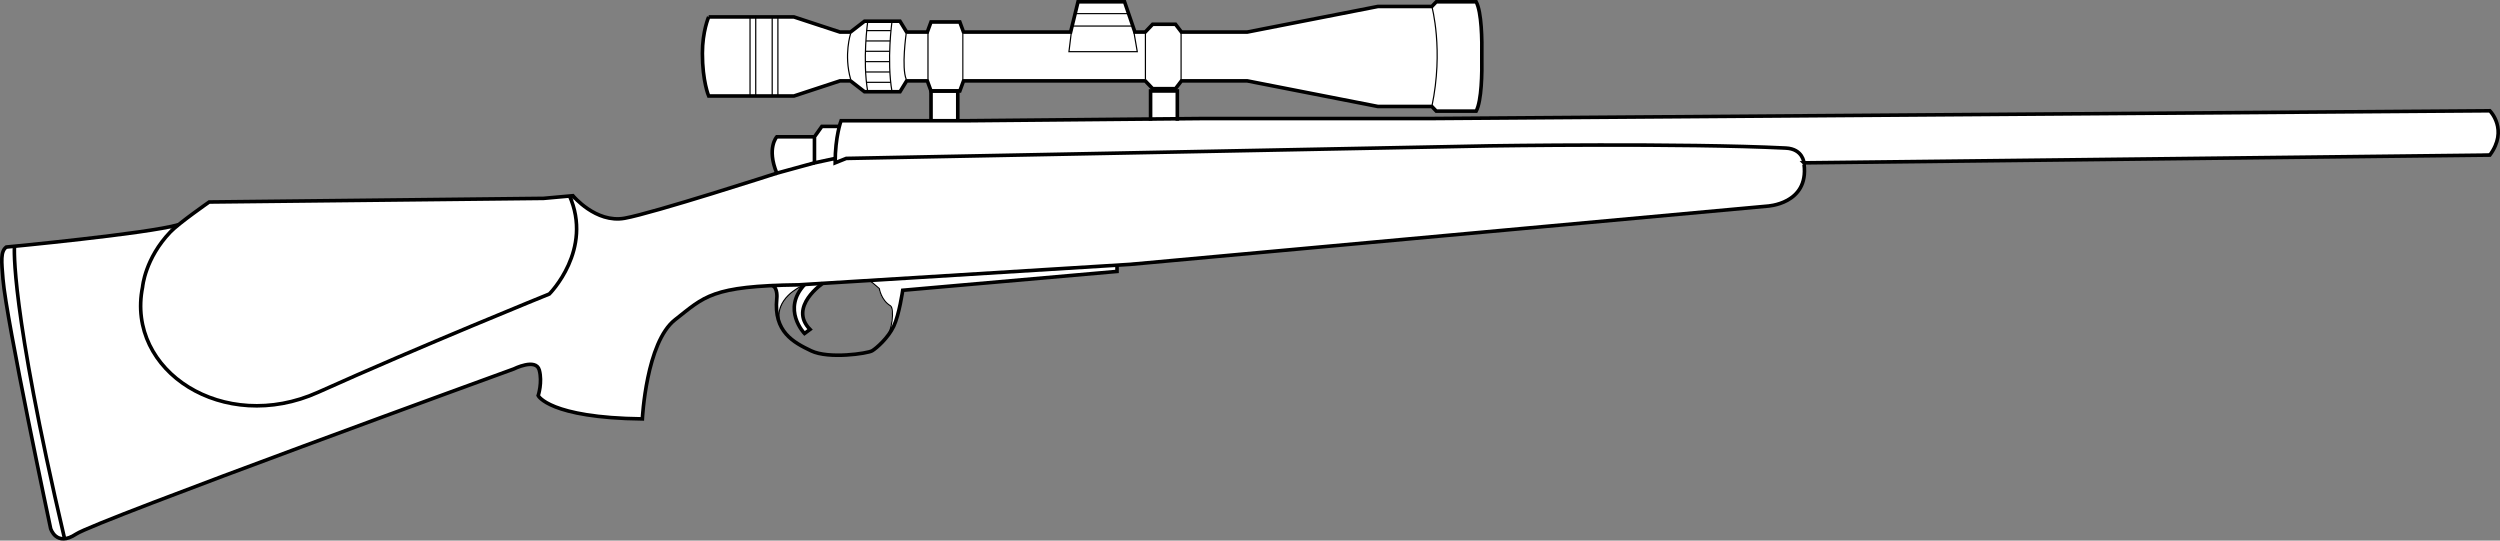 <?xml version="1.0" encoding="UTF-8" standalone="no"?>
<svg
   version="1.1"
   x="0px"
   y="0px"
   width="2077.316"
   height="449.197"
   viewBox="0 0 2077.316 449.197"
   enable-background="new 0 0 2169.938 563.887"
   xml:space="preserve"
   id="svg78"
   sodipodi:docname="weapon_m40.svg"
   inkscape:version="1.3.2 (091e20e, 2023-11-25, custom)"
   xmlns:inkscape="http://www.inkscape.org/namespaces/inkscape"
   xmlns:sodipodi="http://sodipodi.sourceforge.net/DTD/sodipodi-0.dtd"
   xmlns="http://www.w3.org/2000/svg"
   xmlns:svg="http://www.w3.org/2000/svg"
   xmlns:rdf="http://www.w3.org/1999/02/22-rdf-syntax-ns#"
   xmlns:cc="http://creativecommons.org/ns#"
   xmlns:dc="http://purl.org/dc/elements/1.1/"><rect x="0" y="0" width="2077.316" height="449.197" fill="#808080" stroke="none"/><defs
   id="defs82" /><sodipodi:namedview
   pagecolor="#ffffff"
   bordercolor="#666666"
   borderopacity="1"
   objecttolerance="10"
   gridtolerance="10"
   guidetolerance="10"
   inkscape:pageopacity="0"
   inkscape:pageshadow="2"
   inkscape:window-width="3440"
   inkscape:window-height="1346"
   id="namedview80"
   showgrid="false"
   inkscape:zoom="0.25"
   inkscape:cx="1288"
   inkscape:cy="614"
   inkscape:window-x="-11"
   inkscape:window-y="-11"
   inkscape:window-maximized="1"
   inkscape:current-layer="layer4"
   inkscape:document-rotation="0"
   inkscape:pagecheckerboard="true"
   inkscape:showpageshadow="2"
   inkscape:deskcolor="#d1d1d1" />


<g
   inkscape:groupmode="layer"
   id="layer4"
   inkscape:label="WHITE"
   transform="translate(-0.604)"><path
     style="fill:#ffffff;stroke:#000000;stroke-width:0"
     d="m 1194.176,2.258 c -1.256,1.164 -2.259,2.877 -3.647,3.737 -15.446,0.088 -30.907,-0.001 -46.343,0.198 -35.743,7.03 -71.476,14.174 -107.239,21.057 -18.358,-0.006 -36.717,-0.013 -55.075,-0.019 -1.718,-2.068 -3.102,-4.503 -5.026,-6.348 -4.531,-0.309 -9.21,-0.042 -13.797,-0.131 -1.863,0.224 -4.328,-0.737 -5.51,1.22 -1.67,1.761 -3.34,3.522 -5.01,5.283 -3.142,-0.04 -6.284,-0.08 -9.426,-0.121 -2.854,-8.16 -5.495,-16.439 -8.481,-24.524 -1.164,-1.034 -3.07,-0.232 -4.536,-0.485 -10.813,0 -21.625,0 -32.438,0 -1.633,0.546 -1.181,2.825 -1.802,4.163 -1.709,6.988 -3.412,13.977 -5.132,20.962 -29.987,0 -59.974,0 -89.96,0 -1.129,-2.707 -1.827,-5.67 -3.217,-8.221 -1.862,-0.629 -4.1,-0.107 -6.109,-0.277 -5.424,0.061 -10.892,-0.118 -16.288,0.094 -1.367,0.849 -1.307,2.961 -2.059,4.337 -0.72,1.199 -0.653,3.515 -1.915,3.943 -5.893,0 -11.787,0 -17.68,0 -1.871,-2.818 -3.379,-5.963 -5.476,-8.577 -2.719,-0.418 -5.652,-0.077 -8.45,-0.21 -6.736,0.023 -13.508,-0.171 -20.223,-0.012 -4.041,2.742 -7.81,5.988 -11.747,8.924 -3.239,-0.103 -6.543,0.204 -9.741,-0.156 C 685.265,22.994 672.711,18.759 660.101,14.75 c -23.195,0 -46.389,0 -69.583,0 -1.562,0.516 -1.315,2.653 -1.976,3.937 -4.195,13.517 -4.126,27.941 -2.719,41.895 0.732,6.147 1.89,12.317 3.934,18.147 1.135,1.094 3.088,0.261 4.558,0.521 21.89,-0.033 43.79,0.066 65.673,-0.05 12.878,-4.233 25.756,-8.467 38.635,-12.7 2.993,0.106 6.128,-0.207 9.034,0.153 3.824,2.881 7.543,5.958 11.432,8.719 5.36,0.295 10.811,0.037 16.206,0.117 4.182,-0.064 8.41,0.116 12.564,-0.098 1.43,-0.91 1.897,-2.91 2.945,-4.248 0.933,-1.549 1.867,-3.097 2.8,-4.646 6.004,0.041 12.009,0.081 18.013,0.122 1.1,2.668 1.787,5.581 3.147,8.095 1.862,0.633 4.102,0.11 6.111,0.282 5.435,-0.059 10.915,0.123 16.322,-0.087 1.32,-0.807 1.306,-2.815 2.026,-4.139 0.521,-1.423 1.04,-2.847 1.558,-4.271 50.569,0 101.138,0 151.707,0 2.127,2.086 3.971,4.559 6.276,6.402 5.911,0.22 11.915,0.013 17.862,0.069 1.687,-0.815 2.415,-2.884 3.693,-4.231 0.909,-1.226 1.635,-2.82 3.443,-2.24 17.739,0.032 35.49,-0.064 53.221,0.048 36.093,7.061 72.178,14.171 108.275,21.202 15.103,0 30.206,0 45.309,0 1.463,1.261 2.498,3.171 4.25,4 10.47,0 20.94,0 31.41,0 1.563,-0.554 1.37,-2.696 2.004,-4.033 1.77,-6.729 2.428,-13.716 2.727,-20.651 0.229,-14.575 0.348,-29.164 -0.134,-43.735 -0.7,-7.012 -1.217,-14.251 -3.848,-20.838 -1.158,-1.048 -3.075,-0.238 -4.541,-0.493 -9.268,0.06 -18.581,-0.12 -27.821,0.09 l -0.233,0.09 z"
     id="path1" /><path
     style="fill:#ffffff;stroke:#000000;stroke-width:0"
     d="m 775.206,76.286 c -0.834,0.791 -0.308,2.071 -0.456,3.089 0.024,6.497 -0.047,13.007 0.035,19.495 0.218,1.227 1.699,0.814 2.59,0.88 5.872,-0.024 11.757,0.047 17.62,-0.035 1.227,-0.218 0.814,-1.699 0.88,-2.59 -0.024,-6.705 0.047,-13.424 -0.035,-20.12 -0.218,-1.227 -1.699,-0.814 -2.59,-0.88 -5.872,0.024 -11.757,-0.047 -17.62,0.035 -0.141,0.042 -0.283,0.084 -0.424,0.126 z"
     id="path3" /><path
     style="fill:#ffffff;stroke:#000000;stroke-width:0"
     d="m 957.706,76.286 c -0.834,0.791 -0.308,2.071 -0.456,3.089 0.024,6.017 -0.047,12.049 0.035,18.057 0.219,1.231 1.704,0.811 2.595,0.87 5.876,-0.048 11.766,-0.048 17.631,-0.245 1.212,-0.236 0.795,-1.7 0.863,-2.587 -0.024,-6.154 0.047,-12.321 -0.035,-18.466 -0.218,-1.227 -1.699,-0.814 -2.59,-0.88 -5.872,0.024 -11.757,-0.047 -17.62,0.035 -0.141,0.042 -0.283,0.084 -0.424,0.126 z"
     id="path4" /><path
     style="fill:#ffffff;stroke:#000000;stroke-width:0"
     d="m 684.033,105.596 c -0.514,0.138 -0.726,0.667 -1.031,1.049 -1.651,2.325 -3.311,4.644 -4.957,6.972 -0.276,0.425 -0.137,0.952 -0.171,1.427 0.002,6.136 -0.006,12.272 0.008,18.408 0.005,0.557 0.529,1.041 1.087,0.974 1.186,-0.222 2.363,-0.501 3.545,-0.746 3.611,-0.776 7.225,-1.542 10.834,-2.325 0.482,-0.11 0.794,-0.597 0.767,-1.079 0.116,-3.011 0.301,-5.999 0.609,-8.996 0.163,-1.609 0.359,-3.253 0.584,-4.867 0.445,-3.214 1.017,-6.392 1.751,-9.551 0.149,-0.535 -0.207,-1.15 -0.761,-1.249 -0.587,-0.068 -1.183,-0.024 -1.774,-0.042 -3.423,-0.011 -6.846,-0.012 -10.268,-0.004 -0.075,0.01 -0.149,0.019 -0.224,0.029 z"
     id="path5" /><path
     style="fill:#ffffff;stroke:#000000;stroke-width:0"
     d="m 646.56,114.221 c -0.555,0.163 -0.793,0.74 -1.076,1.19 -1.605,2.76 -2.387,5.932 -2.641,9.095 -0.371,4.865 0.492,9.749 1.944,14.382 0.383,1.194 0.788,2.384 1.252,3.549 0.214,0.503 0.834,0.75 1.341,0.56 9.561,-2.616 19.121,-5.237 28.678,-7.865 0.482,-0.131 0.78,-0.624 0.759,-1.109 0.045,-2.536 0.018,-5.073 0.027,-7.61 -0.002,-3.752 0.005,-7.504 -0.004,-11.256 -0.006,-0.548 -0.516,-1.002 -1.058,-0.969 -9.655,0 -19.31,0 -28.966,0 -0.085,0.011 -0.17,0.022 -0.255,0.033 z"
     id="path7" /><path
     style="fill:#ffffff;stroke:#000000;stroke-width:0"
     d="m 472.223,163.679 c -7.552,0.553 -15.081,1.54 -22.646,1.818 -91.538,0.968 -183.075,1.985 -274.612,2.983 -3.102,1.706 -5.861,4.094 -8.817,6.083 -11.442,8.378 -23.376,16.71 -31.669,28.444 -5.241,7.462 -9.494,15.683 -12.273,24.377 -1.886,6.637 -3.126,13.47 -3.817,20.332 -1.128,13.85 1.479,28.047 8.044,40.341 9.786,19.121 27.551,33.314 47.374,41.025 11.221,4.315 23.161,6.966 35.192,7.34 7.948,0.167 15.928,-0.04 23.774,-1.436 12.843,-2.007 25.16,-6.452 36.924,-11.884 60.122,-26.865 120.889,-52.251 181.783,-77.294 2.494,-1.244 5.565,-1.849 7.191,-4.331 11.045,-13.014 18.794,-29.244 20.185,-46.378 0.4,-7.63 -0.031,-15.374 -2.285,-22.717 -0.893,-2.787 -1.527,-5.782 -3.102,-8.269 -0.323,-0.328 -0.794,-0.47 -1.247,-0.434 z"
     id="path9" /><path
     style="fill:#ffffff;stroke:#000000;stroke-width:0"
     d="m 663.673,237.208 c -5.475,0.078 -10.95,0.207 -16.423,0.401 -0.521,0.055 -1.072,-0.035 -1.569,0.135 -0.59,0.233 -0.757,1.023 -0.404,1.524 0.931,1.716 1.281,3.687 1.373,5.619 0.032,1.528 -0.018,3.057 -0.184,4.576 -0.255,3.169 -0.258,6.363 0.078,9.526 0.071,0.627 0.781,1.058 1.367,0.809 0.498,-0.186 0.646,-0.727 0.727,-1.198 0.927,-4.551 3.38,-8.683 6.563,-12.023 2.236,-2.361 4.778,-4.406 7.533,-6.112 0.781,-0.512 1.609,-0.947 2.403,-1.435 0.538,-0.384 0.533,-1.289 -0.039,-1.637 -0.413,-0.287 -0.957,-0.154 -1.426,-0.184 z"
     id="path11" /><path
     style="fill:#ffffff;stroke:#000000;stroke-width:0"
     d="m 679.301,236.289 c -3.146,0.176 -6.291,0.357 -9.434,0.576 -0.637,0.074 -0.941,0.702 -1.35,1.115 -3.168,3.679 -5.71,8.005 -6.793,12.771 -1.165,5.012 -0.636,10.34 1.186,15.13 1.348,3.545 3.252,6.889 5.663,9.82 0.396,0.426 1.093,0.389 1.505,0.004 0.676,-0.505 1.39,-0.968 2.03,-1.515 0.426,-0.403 0.322,-1.111 -0.087,-1.49 -1.278,-1.497 -2.428,-3.163 -3.266,-4.941 -1.204,-2.518 -1.817,-5.387 -1.672,-8.201 0.195,-4.253 1.935,-8.285 4.254,-11.8 2.337,-3.548 5.296,-6.669 8.452,-9.477 0.38,-0.31 0.692,-0.822 0.488,-1.317 -0.125,-0.415 -0.551,-0.681 -0.976,-0.675 z"
     id="path13" /><path
     style="fill:#ffffff;stroke:#000000;stroke-width:0"
     d="m 926.774,221.033 c -66.594,4.08 -133.187,8.194 -199.778,12.324 -0.687,0.07 -1.729,-0.08 -1.969,0.77 -0.3,0.842 0.611,1.367 1.116,1.869 1.541,1.398 3.169,2.698 4.675,4.134 0.673,3.148 1.939,6.169 3.705,8.86 1.491,2.243 3.51,4.082 5.748,5.56 0.893,0.771 1.02,2.056 1.232,3.149 0.545,4.112 -0.02,8.297 -0.712,12.409 -0.262,0.815 0.692,1.659 1.444,1.2 0.692,-0.45 0.804,-1.373 1.171,-2.059 2.173,-5.443 3.506,-11.176 4.737,-16.892 0.819,-3.862 1.467,-7.756 2.091,-11.653 9.408,-0.872 18.856,-1.658 28.281,-2.501 49.483,-4.344 98.968,-8.708 148.449,-13.04 0.813,0.062 1.312,-0.769 1.225,-1.503 -0.073,-0.821 0.275,-1.848 -0.437,-2.457 -0.317,-0.151 -0.629,-0.204 -0.978,-0.169 z"
     id="path15" /><path
     style="fill:#ffffff;stroke:#000000;stroke-width:0"
     d="m 2016.283,93.183 c -213.965,1.559 -427.931,3.076 -641.896,4.748 -154.047,1.225 -308.102,0.861 -462.149,2.115 -70.501,0.685 -141.006,0.812 -211.51,1.111 -2.044,1.618 -1.859,5.065 -2.698,7.525 -1.452,7.919 -2.813,16.045 -2.526,24.085 1.94,1.534 4.511,-0.993 6.545,-1.359 5.367,-1.152 11.133,-0.384 16.655,-0.786 173.105,-3.41 346.209,-6.979 519.316,-10.293 67.297,0.124 134.599,-0.442 201.892,0.415 15.936,0.458 31.953,0.551 47.781,2.088 6.097,0.605 11.382,5.454 12.524,11.403 3.583,0.924 7.859,0.012 11.697,0.253 178.06,-2.205 356.127,-3.917 534.186,-6.217 7.723,-0.365 15.578,0.187 23.22,-0.997 3.11,-3.219 4.338,-7.96 5.681,-12.155 1.732,-7.714 -0.472,-16.522 -6.074,-22.101 -17.46,-0.297 -35.118,0.168 -52.643,0.165 z"
     id="path17" /><path
     style="fill:#ffffff;stroke:#000000;stroke-width:0"
     d="m 1308.565,121.422 c -70.154,0.006 -140.284,2.093 -210.423,3.264 -131.388,2.58 -262.778,5.04 -394.164,7.752 -3.401,1.217 -6.719,2.71 -10.089,4.031 0.166,-1.826 -0.763,-4.395 -3.052,-3.213 -37.387,7.933 -73.362,21.139 -109.966,31.88 -19.805,5.814 -39.467,12.188 -59.622,16.693 -5.599,0.495 -11.401,0.874 -16.933,-0.303 -9.729,-2.698 -18.348,-8.531 -25.611,-15.417 -1.282,-1.358 -2.997,0.366 -1.923,1.779 2.067,6.405 3.654,13.012 3.163,19.797 0.085,7.506 0.326,15.053 -2.376,22.165 -3.685,12.194 -9.931,23.624 -18.319,33.219 -6.221,4.831 -14.183,6.601 -21.258,9.918 -58.066,23.708 -115.693,48.485 -173.11,73.712 -16.348,7.212 -33.991,11.569 -51.925,11.032 -22.928,0.234 -46.063,-7.359 -64.376,-21.237 -16.727,-12.665 -28.824,-31.887 -31.232,-52.575 -1.668,-19.067 1.646,-39.037 11.95,-55.537 3.532,-6.352 8.373,-11.795 13.058,-17.274 0.574,-2.682 -3.095,-1.123 -4.432,-1.082 -43.247,7.305 -87.01,11.184 -130.604,16.014 -4.315,1.174 -4.204,6.695 -4.435,10.281 0.506,19.296 4.19,38.341 7.441,57.319 10.077,53.484 20.654,106.88 32.022,160.105 0.72,4.794 2.336,10.177 7.218,12.255 5.716,2.71 11.39,-2.004 16.389,-4.158 20.147,-9.39 41.166,-16.883 61.873,-25.05 100.689,-38.422 201.93,-75.368 303.147,-112.371 5.129,-1.767 11.65,-4.124 16.485,-0.445 3.694,4.301 2.535,10.502 2.662,15.736 0.368,3.174 -1.693,6.386 -0.67,9.438 4.287,5.064 10.971,7.317 17.003,9.61 21.336,6.785 43.911,7.709 66.09,8.764 2.225,-1.399 0.964,-5.164 1.705,-7.536 2.303,-21.039 5.9,-42.487 15.926,-61.354 5.218,-10.489 15.302,-17.046 24.204,-23.993 13.323,-10.734 30.511,-14.878 47.237,-16.551 19.817,-2.021 39.791,-1.894 59.693,-3.388 81.693,-4.822 163.378,-9.805 245.046,-15.041 59.621,-4.559 119.119,-10.586 178.68,-15.852 121.442,-11.149 242.908,-22.049 364.334,-33.363 11.219,-1.054 23.285,-6.589 27.675,-17.648 2.598,-6.74 2.955,-14.603 0.424,-21.401 -2.385,-5.048 -7.987,-7.344 -13.312,-7.462 -27.991,-1.775 -56.067,-1.679 -84.102,-2.131 -30.496,-0.306 -60.993,-0.421 -91.49,-0.38 z"
     id="path19" /></g><g
   inkscape:groupmode="layer"
   id="layer1"
   inkscape:label="OUTLINE"
   style="display:inline"
   transform="translate(-0.604)"><g
     id="Layer_1"
     transform="matrix(-1,0,0,1,2134.577,-75.458)"
     style="display:inline">
	<g
   id="g74">
		<g
   id="g28">
			<path
   style="opacity:1;fill:none;stroke:#000000;stroke-width:3;stroke-miterlimit:10"
   inkscape:connector-curvature="0"
   id="path2"
   d="M 635.016,210.769 65.094,204.324 c -15.652,-21.176 0,-36.828 0,-36.828 l 878.975,6.445 h 189.668 l 197.646,1.842 h 103.732 c 0,0 4.912,12.889 4.912,34.986 l -9.207,-3.684 -535.243,-10.434 c 0,0 -159.737,-2.432 -245.522,1.84 -14.221,0.709 -15.039,12.278 -15.039,12.278 z"
   stroke-miterlimit="10" />
			<polyline
   style="opacity:1;fill:none;stroke:#000000;stroke-width:3;stroke-miterlimit:10"
   id="polyline4"
   points="1436.536,180.503 1451.076,180.503      1457.216,189.132 1457.216,210.769 1440.027,207.087    "
   stroke-miterlimit="10" />
			<path
   style="opacity:1;fill:none;stroke:#000000;stroke-width:3;stroke-miterlimit:10"
   inkscape:connector-curvature="0"
   id="path6"
   d="m 1457.216,189.132 h 31.304 c 0,0 8.594,9.359 0,30.23 l -31.304,-8.594"
   stroke-miterlimit="10" />
			<path
   style="opacity:1;fill:none;stroke:#000000;stroke-width:3;stroke-miterlimit:10"
   inkscape:connector-curvature="0"
   id="path8"
   d="m 634.927,212.082 c -4.144,33.145 30.773,34.689 30.773,34.689 l 528.95,48.338 249.387,15.404 26.367,1.629 c 72.736,0.92 78,9.715 102.66,29.002 24.019,18.785 27.16,82.402 27.16,82.402 77.341,-0.92 86.548,-19.334 86.548,-19.334 0,0 -3.667,-11.141 -0.905,-21.27 2.762,-10.129 21.176,-0.92 21.176,-0.92 0,0 347.109,126.137 363.683,137.186 16.574,11.049 21.177,-4.604 21.177,-4.604 0,0 36.822,-173.119 39.591,-207.162 1.198,-14.73 2.199,-23.018 -2.763,-26.699 0,0 -118.078,-11.189 -142.937,-18.555"
   stroke-miterlimit="10"
   sodipodi:nodetypes="ccccccccscscccc" />
			<path
   style="opacity:1;fill:none;stroke:#000000;stroke-width:3;stroke-miterlimit:10"
   inkscape:connector-curvature="0"
   id="path10"
   d="m 1488.52,219.362 c 0,0 102.505,33.148 126.443,37.443 23.938,4.297 42.968,-18.722 42.968,-18.722 l 24.373,2.207 277.854,3.022 c 0,0 25.185,17.514 32.225,24.859 21.176,22.098 23.12,45.717 23.12,45.717 14.118,69.973 -67.448,122.783 -145.809,87.531 -85.393,-38.414 -192.197,-81.689 -192.197,-81.689 0,0 -36.828,-36.828 -16.57,-81.943"
   stroke-miterlimit="10" />
			
			<path
   style="opacity:1;fill:none;stroke:#000000;stroke-width:3;stroke-miterlimit:10"
   inkscape:connector-curvature="0"
   id="path14"
   d="m 1205.818,295.663 v 5.336 l 178.059,15.65 c 0,0 2.902,20.258 7.505,29.924 4.603,9.668 14.271,18.221 17.954,20.389 3.684,2.168 35.908,7.039 50.639,0 14.731,-7.039 31.305,-15.785 28.543,-43.406 0,0 -1.104,-8.973 3.82,-10.932"
   stroke-miterlimit="10" />
			<path
   style="opacity:1;fill:none;stroke:#000000;stroke-miterlimit:10"
   inkscape:connector-curvature="0"
   id="path16"
   d="m 1411.402,308.364 -8.051,6.906 c 0,0 -1.486,9.668 -9.207,14.271 -3.538,2.105 -1.471,22.191 4.053,27.254"
   stroke-miterlimit="10" />
			<path
   style="opacity:1;fill:none;stroke:#000000;stroke-width:1.056;stroke-miterlimit:10"
   inkscape:connector-curvature="0"
   id="path18"
   d="m 1468.263,313.436 c 0,0 22.736,10.014 17.88,30.645"
   stroke-miterlimit="10" />
			<path
   style="opacity:1;fill:none;stroke:#000000;stroke-width:3;stroke-miterlimit:10"
   inkscape:connector-curvature="0"
   id="path20"
   d="m 1450.154,310.759 c 0,0 29.156,19.703 10.741,38.424 l 4.604,3.377 c 0,0 19.34,-20.057 -0.305,-40.873"
   stroke-miterlimit="10" />
			<path
   style="opacity:1;fill:none;stroke:#000000;stroke-width:3;stroke-miterlimit:10"
   inkscape:connector-curvature="0"
   id="path22"
   d="m 1545.123,89.522 h -70.824 l -38.24,12.563 h -8.787 l -11.662,-9.021 h -29.463 l -5.523,9.021 h -17.188 l -3.067,-8.377 h -23.938 l -3.069,8.377 h -89.002 l -6.141,-25.127 h -38.668 l -8.593,25.127 h -8.595 l -6.137,-6.443 h -19.029 l -4.909,6.443 h -54.749 L 989.012,80.821 h -44.808 l -3.683,-3.863 h -33.146 c -4.563,8.709 -4.92,31.531 -4.672,45.42 -0.248,13.891 0.108,36.713 4.672,45.422 h 33.146 l 3.683,-3.863 h 44.808 l 108.525,-21.264 h 54.749 l 4.909,6.443 h 19.029 l 6.137,-6.443 h 8.595 53.401 89.002 l 3.069,8.377 h 23.938 l 3.067,-8.377 h 17.188 l 5.523,9.021 h 29.463 l 11.662,-9.021 h 8.787 l 38.24,12.564 h 70.824 c 0,0 5.217,-12.236 5.217,-35.432 0,-18.361 -5.214,-30.283 -5.214,-30.283 z"
   stroke-miterlimit="10" />
			<polyline
   style="opacity:1;fill:none;stroke:#000000;stroke-width:3;stroke-miterlimit:10"
   id="polyline24"
   points="1338.135,175.782 1338.135,151.05      1360.367,151.05 1360.367,175.782    "
   stroke-miterlimit="10" />
			<polyline
   style="opacity:1;fill:none;stroke:#000000;stroke-width:3;stroke-miterlimit:10"
   id="polyline26"
   points="1155.698,175.782 1155.698,151.05      1177.931,151.05 1177.931,175.782    "
   stroke-miterlimit="10" />
		</g>
		
		
		
		
		
		
		
		
		
		
		
		
		
		
		
		
		
		
		
		
		
		
	</g>
</g></g><g
   inkscape:groupmode="layer"
   id="layer3"
   inkscape:label="DETAIL"
   style="display:inline"
   transform="translate(-0.604)"><path
     style="display:inline;opacity:1;fill:none;stroke:#000000;stroke-miterlimit:10"
     inkscape:connector-curvature="0"
     id="path30"
     d="m 944.204,80.821 c 0,0 -9.956,36.034 0,83.115"
     stroke-miterlimit="10"
     transform="matrix(-1,0,0,1,2134.577,-75.458)" /><line
     style="display:inline;opacity:1;fill:none;stroke:#000000;stroke-width:0.987;stroke-miterlimit:10"
     id="line32"
     y2="142.837"
     x2="1152.581"
     y1="100.985"
     x1="1152.581"
     stroke-miterlimit="10"
     transform="matrix(-1,0,0,1,2134.577,-75.458)" /><path
     style="display:inline;opacity:1;fill:none;stroke:#000000;stroke-width:3;stroke-miterlimit:10"
     inkscape:connector-curvature="0"
     id="path12"
     d="m 2121.969,280.743 c 0,0 3.683,48.799 -41.433,241.357"
     stroke-miterlimit="10"
     transform="matrix(-1,0,0,1,2134.577,-75.458)" /><line
     style="display:inline;opacity:1;fill:none;stroke:#000000;stroke-miterlimit:10"
     id="line34"
     y2="141.443"
     x2="1182.215"
     y1="100.855"
     x1="1182.215"
     stroke-miterlimit="10"
     transform="matrix(-1,0,0,1,2134.577,-75.458)" /><line
     style="display:inline;opacity:1;fill:none;stroke:#000000;stroke-width:0.942;stroke-miterlimit:10"
     id="line36"
     y2="141.541"
     x2="1333.921"
     y1="103.415"
     x1="1333.921"
     stroke-miterlimit="10"
     transform="matrix(-1,0,0,1,2134.577,-75.458)" /><line
     style="display:inline;opacity:1;fill:none;stroke:#000000;stroke-miterlimit:10"
     id="line38"
     y2="141.466"
     x2="1362.891"
     y1="100.878"
     x1="1362.891"
     stroke-miterlimit="10"
     transform="matrix(-1,0,0,1,2134.577,-75.458)" /><polyline
     style="display:inline;opacity:1;fill:none;stroke:#000000;stroke-miterlimit:10"
     id="polyline40"
     points="1192.658,97.103 1188.979,118.392 1245.754,118.392     1243.141,97.103   "
     stroke-miterlimit="10"
     transform="matrix(-1,0,0,1,2134.577,-75.458)" /><line
     style="display:inline;opacity:1;fill:none;stroke:#000000;stroke-miterlimit:10"
     id="line42"
     y2="97.103"
     x2="1242.491"
     y1="97.103"
     x1="1193.568"
     stroke-miterlimit="10"
     transform="matrix(-1,0,0,1,2134.577,-75.458)" /><line
     style="display:inline;opacity:1;fill:none;stroke:#000000;stroke-width:0.958;stroke-miterlimit:10"
     id="line44"
     y2="86.781"
     x2="1240.782"
     y1="86.781"
     x1="1195.889"
     stroke-miterlimit="10"
     transform="matrix(-1,0,0,1,2134.577,-75.458)" /><path
     style="display:inline;opacity:1;fill:none;stroke:#000000;stroke-miterlimit:10"
     inkscape:connector-curvature="0"
     id="path46"
     d="m 1392.765,93.063 c 0,0 4.604,32.396 0,58.631"
     stroke-miterlimit="10"
     transform="matrix(-1,0,0,1,2134.577,-75.458)" /><path
     style="display:inline;opacity:1;fill:none;stroke:#000000;stroke-miterlimit:10"
     inkscape:connector-curvature="0"
     id="path48"
     d="m 1412.926,93.063 c 0,0 4.604,32.396 0,58.631"
     stroke-miterlimit="10"
     transform="matrix(-1,0,0,1,2134.577,-75.458)" /><line
     style="display:inline;opacity:1;fill:none;stroke:#000000;stroke-miterlimit:10"
     id="line50"
     y2="143.864"
     x2="1413.949"
     y1="143.864"
     x1="1393.788"
     stroke-miterlimit="10"
     transform="matrix(-1,0,0,1,2134.577,-75.458)" /><line
     style="display:inline;opacity:1;fill:none;stroke:#000000;stroke-width:0.991;stroke-miterlimit:10"
     id="line52"
     y2="135.27"
     x2="1414.347"
     y1="135.27"
     x1="1394.539"
     stroke-miterlimit="10"
     transform="matrix(-1,0,0,1,2134.577,-75.458)" /><line
     style="display:inline;opacity:1;fill:none;stroke:#000000;stroke-width:0.973;stroke-miterlimit:10"
     id="line54"
     y2="126.675"
     x2="1414.973"
     y1="126.675"
     x1="1394.937"
     stroke-miterlimit="10"
     transform="matrix(-1,0,0,1,2134.577,-75.458)" /><line
     style="display:inline;opacity:1;fill:none;stroke:#000000;stroke-width:0.993;stroke-miterlimit:10"
     id="line56"
     y2="118.083"
     x2="1414.568"
     y1="118.083"
     x1="1394.672"
     stroke-miterlimit="10"
     transform="matrix(-1,0,0,1,2134.577,-75.458)" /><line
     style="display:inline;opacity:1;fill:none;stroke:#000000;stroke-width:0.993;stroke-miterlimit:10"
     id="line58"
     y2="109.488"
     x2="1414.347"
     y1="109.488"
     x1="1394.451"
     stroke-miterlimit="10"
     transform="matrix(-1,0,0,1,2134.577,-75.458)" /><line
     style="display:inline;opacity:1;fill:none;stroke:#000000;stroke-miterlimit:10"
     id="line60"
     y2="100.894"
     x2="1413.949"
     y1="100.894"
     x1="1393.788"
     stroke-miterlimit="10"
     transform="matrix(-1,0,0,1,2134.577,-75.458)" /><path
     style="display:inline;opacity:1;fill:none;stroke:#000000;stroke-miterlimit:10"
     inkscape:connector-curvature="0"
     id="path62"
     d="m 1381.005,103.384 c 0,0 4.04,28.288 -0.085,38.07"
     stroke-miterlimit="10"
     sodipodi:nodetypes="cc"
     transform="matrix(-1,0,0,1,2134.577,-75.458)" /><path
     style="display:inline;opacity:1;fill:none;stroke:#000000;stroke-miterlimit:10"
     inkscape:connector-curvature="0"
     id="path64"
     d="m 1427.142,103.287 c 0,0 5.832,17.588 0,38.091"
     stroke-miterlimit="10"
     sodipodi:nodetypes="cc"
     transform="matrix(-1,0,0,1,2134.577,-75.458)" /><line
     style="display:inline;opacity:1;fill:none;stroke:#000000;stroke-miterlimit:10"
     id="line66"
     y2="155.237"
     x2="1487.598"
     y1="89.522"
     x1="1487.598"
     stroke-miterlimit="10"
     transform="matrix(-1,0,0,1,2134.577,-75.458)" /><line
     style="display:inline;opacity:1;fill:none;stroke:#000000;stroke-miterlimit:10"
     id="line68"
     y2="155.237"
     x2="1492.338"
     y1="89.522"
     x1="1492.338"
     stroke-miterlimit="10"
     transform="matrix(-1,0,0,1,2134.577,-75.458)" /><line
     style="display:inline;opacity:1;fill:none;stroke:#000000;stroke-miterlimit:10"
     id="line70"
     y2="155.237"
     x2="1506.013"
     y1="89.522"
     x1="1506.013"
     stroke-miterlimit="10"
     transform="matrix(-1,0,0,1,2134.577,-75.458)" /><line
     style="display:inline;opacity:1;fill:none;stroke:#000000;stroke-miterlimit:10"
     id="line72"
     y2="155.237"
     x2="1510.752"
     y1="89.522"
     x1="1510.752"
     stroke-miterlimit="10"
     transform="matrix(-1,0,0,1,2134.577,-75.458)" /></g></svg>
